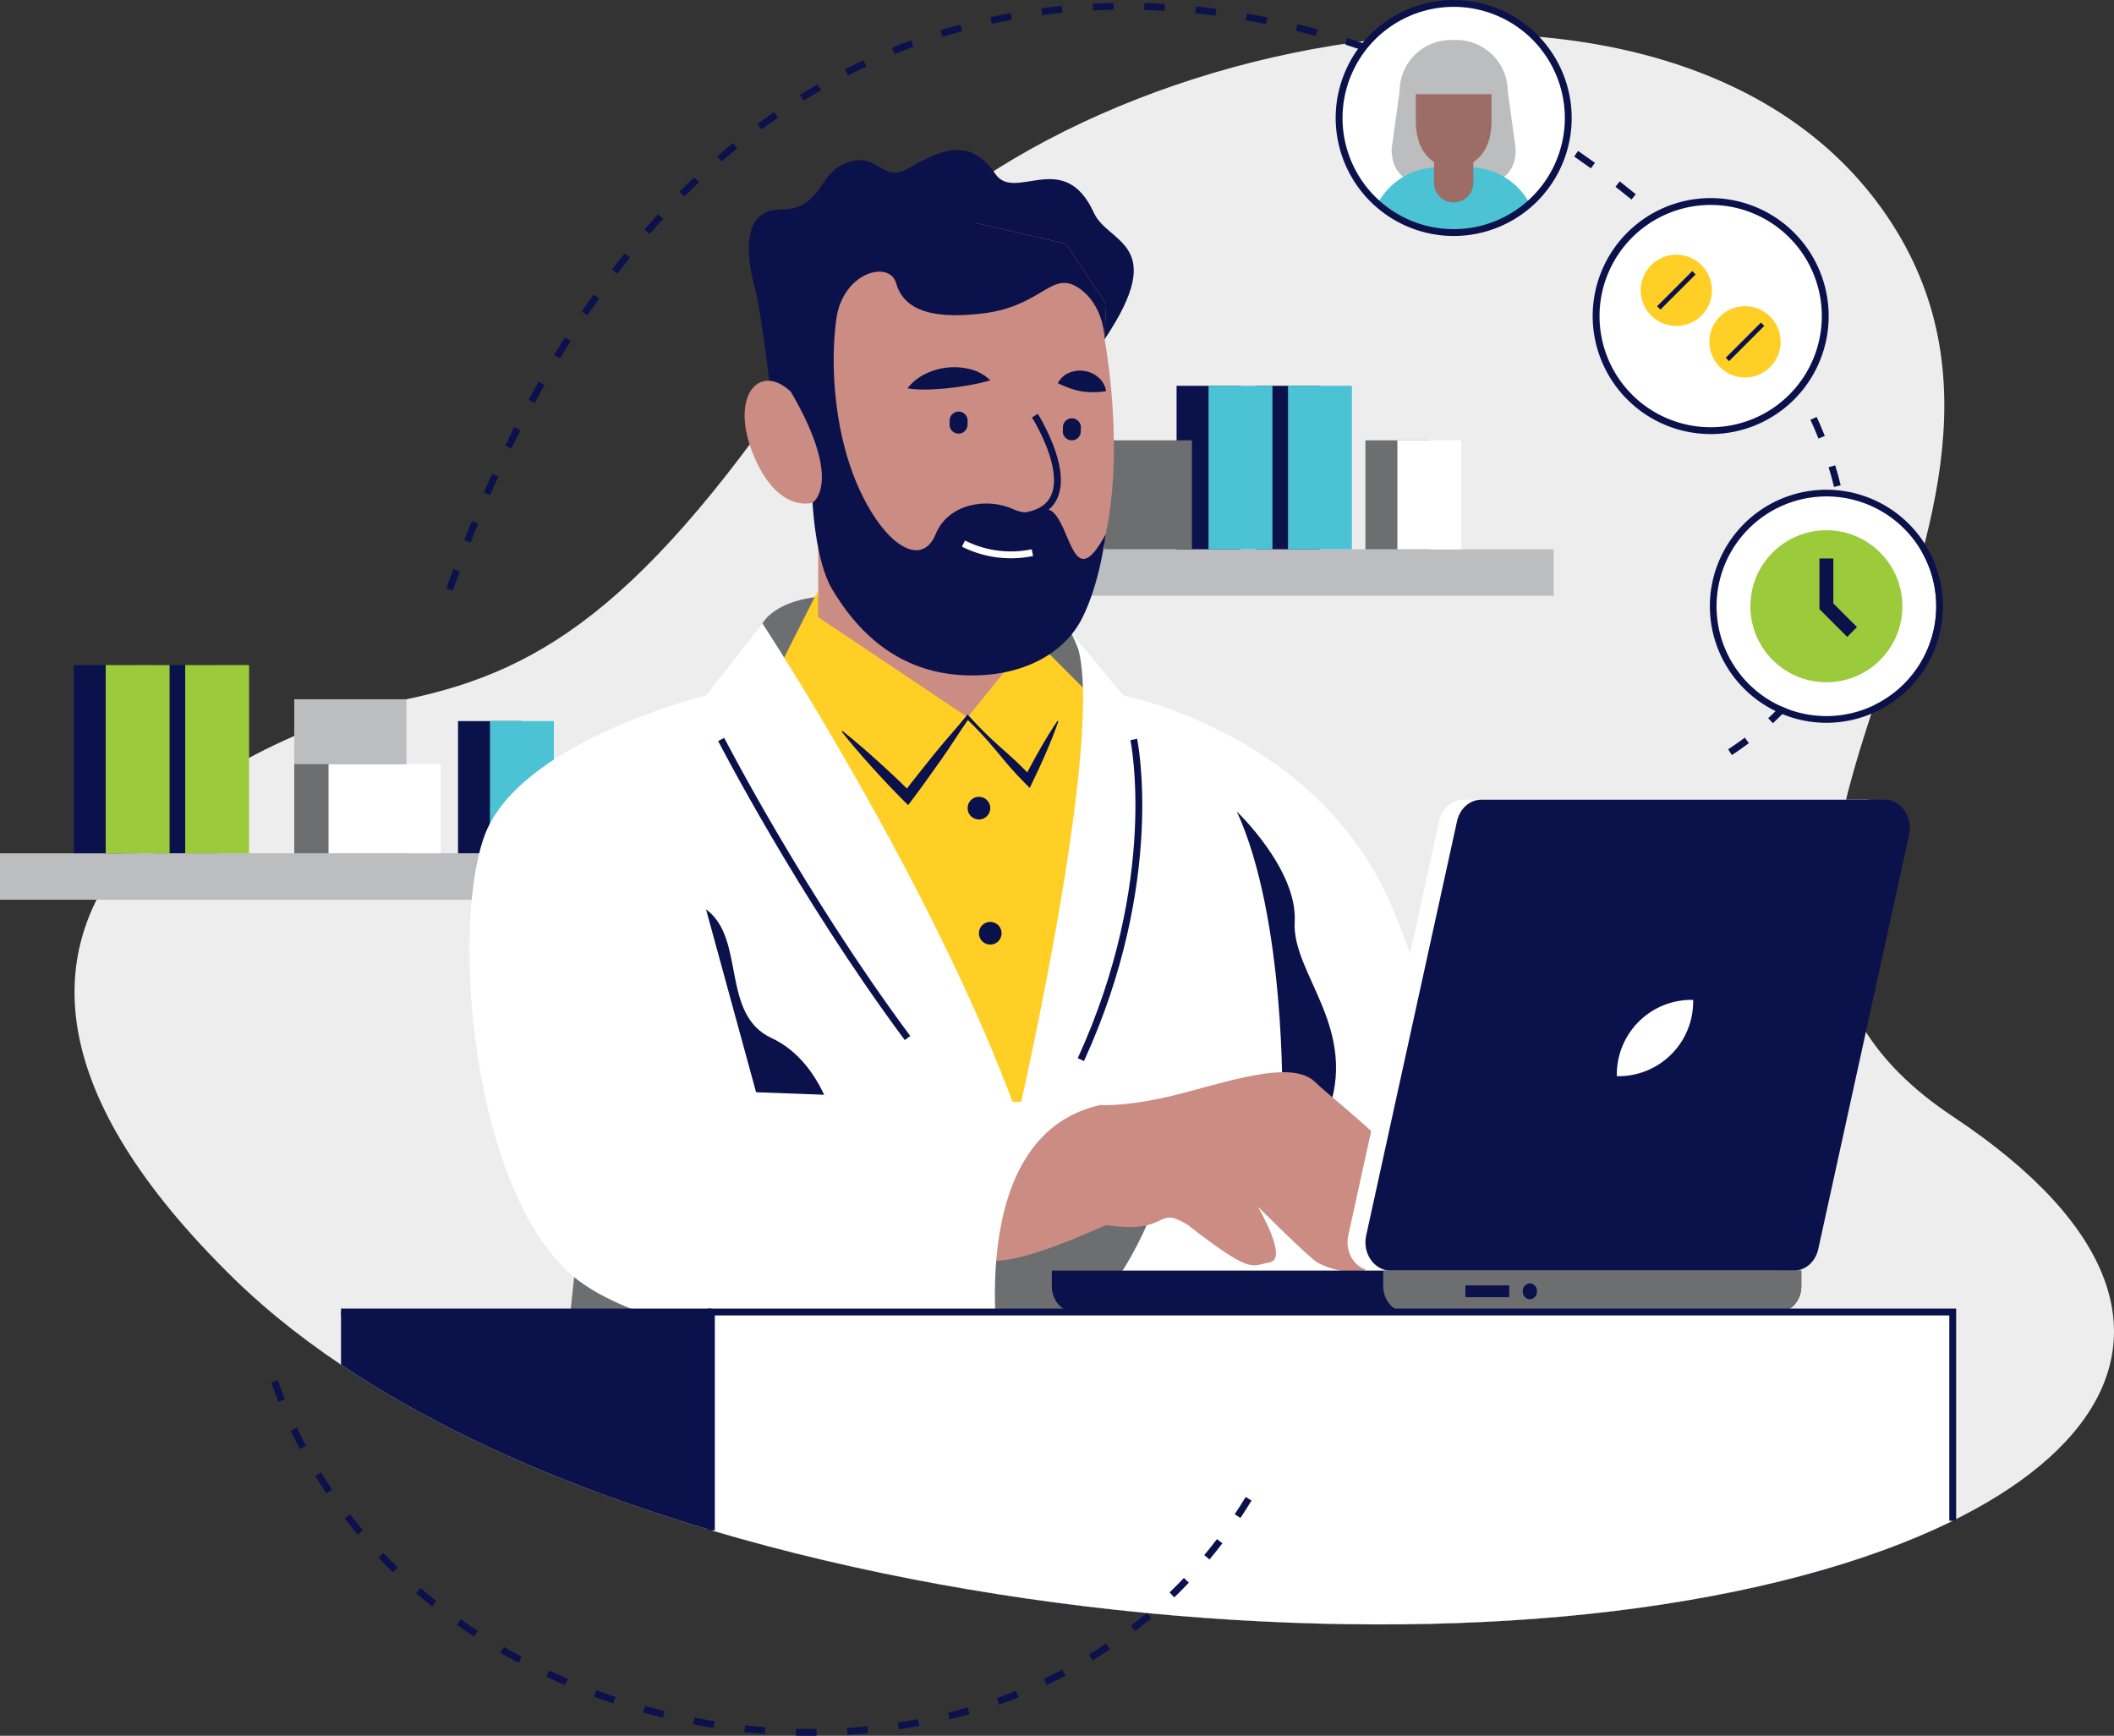 <svg id="f03a5fe4-5522-44f8-8d06-05bab9686cda" data-name="Layer 1" xmlns="http://www.w3.org/2000/svg" width="617.181" height="506.771" viewBox="0 0 617.181 506.771"><rect x="0" y="0" width="617.181" height="506.771" fill="#333333" stroke="none"/><g id="bba0975e-e8b3-4405-8e07-95d305b911e2" data-name="Layer 88"><path d="M121.377,211.003c40.992-8.562,72.413-29.086,125.487-110.956,53.075-81.871,246.28-124.177,308.195-27.938,59.101,91.863-78.967,196.496,17.752,260.681,96.719,64.185,34.964,128.236-99.272,144.465-127.321,15.394-318.455-15.074-402.437-97.009C-41.405,270.48,79.714,219.706,121.377,211.003Z" transform="translate(-2.712 -6.852)" fill="#ededed"/></g><g id="a5cbaec9-8886-494c-b84c-66cb80572859" data-name="Layer 87"><polygon points="169.802 352.273 163.171 414.698 348.659 408.798 350.77 329.767 229.112 347.869 202.449 309.362 169.802 352.273" fill="#6d6e70"/></g><g id="f24415a2-37c1-4a26-b764-2d410fc403c4" data-name="Layer 86"><path d="M227.749,122.314s-2.521-23.737-4.832-32.14-3.696-22.129,7.524-22.129c11.758,0,11.144-9.667,18.003-13,10.541-5.123,11.233,5.51,19.216,1.099s17.548-10.432,25.628,1.47c5.734,8.447,20.081-7.752,28.82,11.431,4.104,9.009,22,8.667,3.093,36.85l-90.521,27.552Z" transform="translate(-2.712 -6.852)" fill="#0b124b"/></g><g id="a272aaac-cd69-4f9a-9a79-bfb9d9901d79" data-name="Layer 85"><rect x="2.712" y="255.971" width="177.812" height="13.564" transform="translate(180.524 518.654) rotate(-180)" fill="#bbbdbf"/></g><g id="bda45995-a24b-4296-a55c-cea1c0956850" data-name="Layer 84"><rect x="88.619" y="211.003" width="32.758" height="44.967" transform="translate(207.284 460.122) rotate(-180)" fill="#bbbdbf"/></g><g id="f25f318e-f9e2-43a7-936e-32af3c2f8cee" data-name="Layer 83"><rect x="88.619" y="229.927" width="32.758" height="26.044" transform="translate(207.284 479.046) rotate(-180)" fill="#6d6e70"/></g><g id="ae11a9e1-75be-41ff-9256-371e46401699" data-name="Layer 82"><rect x="98.628" y="229.927" width="32.758" height="26.044" transform="translate(227.303 479.046) rotate(-180)" fill="#fff"/></g><g id="f6898c49-70f8-4420-ad1a-6f31862450d4" data-name="Layer 81"><rect x="47.448" y="201.008" width="18.654" height="54.962" transform="translate(110.839 450.127) rotate(-180)" fill="#0b124b"/></g><g id="abf03e1b-f637-4d86-b918-4752b33e5f2d" data-name="Layer 80"><rect x="56.775" y="201.008" width="18.654" height="54.962" transform="translate(129.493 450.127) rotate(-180)" fill="#9bca3b"/></g><g id="b0adc49d-1918-476e-bd90-5b501239cf98" data-name="Layer 79"><rect x="24.245" y="201.008" width="18.654" height="54.962" transform="translate(64.431 450.127) rotate(-180)" fill="#0b124b"/></g><g id="b9562de5-baa1-4261-a1ef-cb41e5eb522a" data-name="Layer 78"><rect x="33.572" y="201.008" width="18.654" height="54.962" transform="translate(83.085 450.127) rotate(-180)" fill="#9bca3b"/></g><g id="b337f496-4621-4e33-9921-b54de9d439a3" data-name="Layer 77"><rect x="136.43" y="217.374" width="18.654" height="38.597" transform="translate(288.801 466.493) rotate(-180)" fill="#0b124b"/></g><g id="bcc2be50-0a0f-40ef-9cc0-2271f9b7409b" data-name="Layer 76"><rect x="145.757" y="217.374" width="18.654" height="38.597" transform="translate(307.456 466.493) rotate(-180)" fill="#4bc3d4"/></g><g id="b2ab40c8-231f-40cd-b81f-fa597514e3c7" data-name="Layer 75"><path d="M330.65,209.879s57.13,10.945,78.554,61.956c21.424,51.011,29.586,124.466,29.586,124.466l-218.69-17.34-50.647-97.434,21.424-48.97,17.959-22.677,101.229,10.492Z" transform="translate(-2.712 -6.852)" fill="#fff"/></g><g id="b853c0b5-5b59-45a2-ab99-a3a9a16efa8e" data-name="Layer 74"><path d="M377.068,328.49s1.02-53.594-13.263-84.711c0,0,17.771,16.914,16.891,32.227-.88,15.312,19.353,31.401,9.236,56.784S377.068,328.49,377.068,328.49Z" transform="translate(-2.712 -6.852)" fill="#0b124b"/></g><g id="baca4682-cfc0-4309-a3f4-141b712c3813" data-name="Layer 73"><path d="M294.759,405.483s24.352-2.188,41.5-38.258c14.793-31.117-12.381-37.748-12.381-37.748l-56.217,12.345Z" transform="translate(-2.712 -6.852)" fill="#6d6e70"/></g><g id="fbee0cc3-29da-4c41-ac07-b2df91368db7" data-name="Layer 72"><path d="M323.878,329.477s8.81.671,25.134-3.745c16.323-4.416,31.627-9.007,37.748-2.886s38.768,29.755,32.647,41.658l-4.081,4.252s-2.041,7.141-11.732,6.631c-2.551,5.611-13.773,1.583-16.323.026-2.55-1.556-17.344-16.288-17.344-16.288s9.044,15.242,3.502,16.262-5.032,3.739-23.906-10.883c-9.687-6.104-4.918,2.89-23.884,0-6.213,2.721-23.246,10.398-32.073,10.385-8.827-.013-10.99-22.457-10.99-22.457l21.547-18.617Z" transform="translate(-2.712 -6.852)" fill="#cb8c83"/></g><g id="bde795e8-a903-4a91-8d18-d36b71397fd2" data-name="Layer 71"><rect x="291.818" y="167.227" width="164.468" height="13.564" transform="translate(745.392 341.167) rotate(-180)" fill="#bbbdbf"/></g><g id="acb23f51-5819-4c6a-a300-d66819641aec" data-name="Layer 70"><rect x="369.421" y="119.485" width="18.654" height="47.743" transform="translate(754.785 279.86) rotate(-180)" fill="#0b124b"/></g><g id="bcd50cbc-dc95-4525-9b15-4cf367af8599" data-name="Layer 69"><rect x="378.748" y="119.485" width="18.654" height="47.743" transform="translate(773.439 279.86) rotate(-180)" fill="#4bc3d4"/></g><g id="e46df7ef-c2d8-41cf-9f8f-58ae34d85b08" data-name="Layer 68"><rect x="401.352" y="135.404" width="18.654" height="31.823" transform="translate(818.645 295.78) rotate(-180)" fill="#6d6e70"/></g><g id="b642708d-b422-4a6b-bf1f-3a02705e3392" data-name="Layer 67"><rect x="410.679" y="135.404" width="18.654" height="31.823" transform="translate(837.299 295.78) rotate(-180)" fill="#fff"/></g><g id="f18ef472-606e-44bf-b3ad-e92cf1c7ed5e" data-name="Layer 66"><rect x="346.218" y="119.485" width="18.654" height="47.743" transform="translate(708.377 279.86) rotate(-180)" fill="#0b124b"/></g><g id="b8643050-129b-4857-b701-132c63e09b28" data-name="Layer 65"><rect x="355.545" y="119.485" width="18.654" height="47.743" transform="translate(727.031 279.86) rotate(-180)" fill="#4bc3d4"/></g><g id="b6ecff6e-d922-4a5f-9bc1-c86cb76a9f98" data-name="Layer 64"><path d="M225.325,188.895s3.684-7.962,21.515-8.103c3.611,5.142,0,30.212,0,30.212l-23.389-3.747Z" transform="translate(-2.712 -6.852)" fill="#6d6e70"/></g><g id="ec5ea8c5-88e7-410d-b949-7e04fd09f3a6" data-name="Layer 63"><polygon points="238.874 159.934 238.874 191.411 285.192 222.513 300.237 212.396 304.231 188.788 282.497 175.298 238.874 159.934" fill="#cb8c83"/></g><g id="fad81ffe-ace9-4497-b2b3-f5d77f5c9208" data-name="Layer 62"><rect x="325.005" y="135.404" width="25.687" height="31.823" transform="translate(672.985 295.78) rotate(-180)" fill="#6d6e70"/></g><g id="b8d99bb8-70ea-4c56-ac0a-cd2a96de89a6" data-name="Layer 61"><polygon points="312.923 185.131 302.055 177.921 289.106 194.409 308.043 204.152 321.166 204.152 312.923 185.131" fill="#6d6e70"/></g><g id="a1c07cf7-210e-46a8-9c21-eb6766ac0c69" data-name="Layer 60"><polygon points="297.184 191.224 282.497 209.398 238.874 180.169 238.874 172.3 225.236 199.28 297.184 325.938 320.042 278.348 318.431 203.028 304.231 188.788 297.184 191.224" fill="#ffcf25"/></g><g id="b46326fc-53d7-42ab-81d3-150c74ef018c" data-name="Layer 59"><path d="M325.202,105.895s14.721,77.546-24.351,89.31-60.918-41.592-60.918-41.592-10.083,3.361-17.225-13.864c-7.142-17.225,1.681-27.308,10.923-18.485-.84-7.562,1.681-31.089,1.681-31.089l22.267-11.764,30.669-6.302,25.628,5.882,11.764,17.645Z" transform="translate(-2.712 -6.852)" fill="#cb8c83"/></g><g id="f7457100-e25b-4a3b-bf78-c9c5c60edf58" data-name="Layer 58"><path d="M325.202,105.895s.016-10.05-7.756-15.091-10.503,5.428-27.728,7.545c-17.225,2.117-23.527-2.278-25.418-8.903-1.891-6.625-15.545-3.264-17.435,10.6-1.891,13.864-.56,34.893,7.502,51.269,7.799,15.841,17.706,20.783,21.487,11.54,3.781-9.243,15.335-10.713,22.687-7.352s9.243-3.571,13.234,2.941,5.396,19.896,13.726,4.381c-.019.087-1.543,13.894-6.794,24.397-5.252,10.503-17.564,17.225-33.569,16.805-16.005-.42-29.468-8.255-39.551-25.27-4.84-8.167-5.653-25.145-5.653-25.145s9.243-5.672-6.302-32.35l-5.683-20.551,9.494-25,50.805-3.603,25.628,5.882,11.764,17.645Z" transform="translate(-2.712 -6.852)" fill="#0b124b"/></g><g id="fde88d41-7fe2-49ba-b035-595796ceae23" data-name="Layer 57"><path d="M304.122,168.195a30.793,30.793,0,0,1-20.121-2.64" transform="translate(-2.712 -6.852)" fill="none" stroke="#fff" stroke-miterlimit="10" stroke-width="2"/></g><g id="ebb0abbb-4871-4e88-873a-0cb9549da8dc" data-name="Layer 56"><path d="M291.818,117.903c-2.294.64-4.255,1.065-6.209,1.417-1.941.343-3.818.609-5.712.812-1.888.247-3.803.33-5.791.428-1.008-.012-2.011.061-3.083-.014a21.157,21.157,0,0,1-3.361-.333A14.448,14.448,0,0,1,272.921,115.993a19.038,19.038,0,0,1,6.328-1.826,18.837,18.837,0,0,1,6.608.458A12.324,12.324,0,0,1,291.818,117.903Z" transform="translate(-2.712 -6.852)" fill="#0b124b"/></g><g id="f258391f-77d0-4b24-92cc-7efc9254f8f6" data-name="Layer 55"><path d="M311.564,118.729a6.265,6.265,0,0,1,3.437-3.104,8.068,8.068,0,0,1,4.38-.452,7.986,7.986,0,0,1,3.998,1.861,6.561,6.561,0,0,1,2.259,4.02,24.654,24.654,0,0,1-4.151.302,20.472,20.472,0,0,1-3.094-.266,21.297,21.297,0,0,1-3.02-.778A34.578,34.578,0,0,1,311.564,118.729Z" transform="translate(-2.712 -6.852)" fill="#0b124b"/></g><g id="a76f8e27-5ed7-4c8b-b5d6-ceff287cb231" data-name="Layer 54"><path d="M304.842,128.196s16.6,26.183-2.893,29.276" transform="translate(-2.712 -6.852)" fill="none" stroke="#0b124b" stroke-miterlimit="10" stroke-width="2"/></g><g id="f5efce00-303e-4402-b9a9-4e8e89f50bdf" data-name="Layer 53"><path d="M245.668,332.79s-4.082-16.575-17.72-22.884c-14.935-6.909-7.438-29.122-19.111-37.56,0,0-10.373,61.637,6.191,66.475C231.593,343.658,245.668,332.79,245.668,332.79Z" transform="translate(-2.712 -6.852)" fill="#0b124b"/></g><g id="a46c9be0-2e6f-4db9-a217-9cb4760a8101" data-name="Layer 52"><path d="M315.566,135.403h0a2.621,2.621,0,0,1-2.564-2.676l.025-1.18a2.621,2.621,0,0,1,2.677-2.564h0a2.621,2.621,0,0,1,2.564,2.677l-.025,1.18A2.621,2.621,0,0,1,315.566,135.403Z" transform="translate(-2.712 -6.852)" fill="#0b124b"/></g><g id="ae51004a-3878-4af2-8f0c-f2dab6f61a81" data-name="Layer 51"><path d="M282.506,133.447h0a2.621,2.621,0,0,1-2.564-2.677l.025-1.18a2.621,2.621,0,0,1,2.677-2.564h0a2.621,2.621,0,0,1,2.564,2.677l-.025,1.18A2.621,2.621,0,0,1,282.506,133.447Z" transform="translate(-2.712 -6.852)" fill="#0b124b"/></g><g id="b1db4af0-037c-4dc3-8815-2e8911f336a1" data-name="Layer 50"><path d="M311.698,217.441c-1.041,3.07-2.259,6.052-3.532,9.006-.626,1.482-1.297,2.942-1.963,4.405-.655,1.468-1.376,2.903-2.06,4.356l-.796,1.69-1.357-1.359c-1.503-1.506-2.951-3.066-4.362-4.662-1.395-1.61-2.754-3.255-4.117-4.897-1.368-1.637-2.755-3.255-4.21-4.808q-2.174-2.337-4.472-4.555l.803-.049c-2.805,3.963-5.336,8.132-8.153,12.086l-4.226,5.93c-1.415,1.972-2.842,3.934-4.312,5.865l-1.106,1.453-1.307-1.286c-1.606-1.579-3.133-3.236-4.704-4.85-1.531-1.653-3.08-3.289-4.581-4.972q-2.274-2.503-4.475-5.078-2.206-2.571-4.315-5.238l.212-.212q2.667,2.109,5.237,4.317,2.572,2.205,5.076,4.478c1.683,1.502,3.317,3.052,4.97,4.583,1.613,1.571,3.269,3.1,4.848,4.706l-2.413.167c1.455-1.942,2.952-3.852,4.462-5.752l4.547-5.687c3.033-3.79,6.351-7.366,9.395-11.147l.401-.498.403.449q2.133,2.377,4.398,4.626c1.502,1.508,3.071,2.95,4.66,4.374,1.594,1.418,3.191,2.834,4.753,4.283,1.546,1.465,3.055,2.965,4.508,4.52l-2.153.331c.751-1.42,1.466-2.858,2.247-4.263.77-1.41,1.535-2.823,2.344-4.214,1.599-2.792,3.253-5.556,5.083-8.231Z" transform="translate(-2.712 -6.852)" fill="#0b124b"/></g><g id="b0d0242c-ecb3-44f8-b4ab-96416c48ed03" data-name="Layer 49"><path d="M225.325,188.895s50.213,76.444,74.571,143.895L236.192,274.707l9.743-25.481-25.835-6.625-11.263-32.721Z" transform="translate(-2.712 -6.852)" fill="#fff"/></g><g id="ab9a2c7a-e201-4b20-ba9e-46a4ea287008" data-name="Layer 48"><path d="M299.896,332.79s28.482-123.105,15.74-140.807c8.617,9.653,32.6,39.631,32.6,39.631l-11.617,14.525,16.863,16.248Z" transform="translate(-2.712 -6.852)" fill="#fff"/></g><g id="bf5ae7f2-317a-41aa-8042-e969ae4bce76" data-name="Layer 47"><path d="M208.837,209.879s-55.197,13.495-64.889,41.551c-9.692,28.056-3.061,102.538,25.505,127.53s125.305,26.522,125.305,26.522-11.828-66.824,29.119-76.006c-.372,0-100.427-3.745-100.427-3.745l-14.614-53.387" transform="translate(-2.712 -6.852)" fill="#fff"/></g><g id="a4c83d4e-2048-467c-b665-f27f4d35305c" data-name="Layer 46"><path d="M521.22,377.807H403.444c-4.755,0-8.248-5.043-7.104-10.259l26.517-120.943c.809-3.69,3.74-6.283,7.105-6.283h117.775c4.755,0,8.248,5.044,7.104,10.26l-26.518,120.943C527.515,375.216,524.584,377.807,521.22,377.807Z" transform="translate(-2.712 -6.852)" fill="#fff"/></g><g id="b8dac2be-7fc0-47d7-bd5e-9fc53df4ed47" data-name="Layer 45"><path d="M526.45,377.807h-117.776c-4.755,0-8.248-5.043-7.104-10.259l26.517-120.943c.809-3.69,3.74-6.283,7.105-6.283h117.775c4.755,0,8.248,5.044,7.104,10.26l-26.518,120.943C532.745,375.216,529.814,377.807,526.45,377.807Z" transform="translate(-2.712 -6.852)" fill="#0b124b"/></g><g id="e795f0ff-6caf-44ed-8308-53a91df61e2a" data-name="Layer 44"><path d="M309.789,377.806v4.567c0,4.155,2.981,7.523,6.658,7.523h205.492c3.677,0,6.658-3.368,6.658-7.523v-4.567Z" transform="translate(-2.712 -6.852)" fill="#0b124b"/></g><g id="b7d70e7c-9c10-491a-9f49-706c38da8600" data-name="Layer 43"><path d="M406.546,377.806v4.567c0,4.155,2.981,7.523,6.658,7.523h108.728c3.68,0,6.663-3.371,6.663-7.529v-4.561Z" transform="translate(-2.712 -6.852)" fill="#6d6e70"/></g><g id="ae3c86be-b30b-40b2-8d67-f51935b04662" data-name="Layer 42"><rect x="427.826" y="375.273" width="12.79" height="3.452" fill="#0b124b"/></g><g id="baef9231-6fff-4253-a88e-08ebd36a41df" data-name="Layer 41"><path d="M449.349,386.188h0a2.215,2.215,0,0,1-2.068-2.337h0a2.215,2.215,0,0,1,2.068-2.337h0a2.215,2.215,0,0,1,2.068,2.337h0A2.215,2.215,0,0,1,449.349,386.188Z" transform="translate(-2.712 -6.852)" fill="#0b124b"/></g><g id="f78503ef-a8eb-4582-8f35-f0d6de305266" data-name="Layer 40"><path d="M490.645,314.664a21.761,21.761,0,0,1-15.894,6.376,21.787,21.787,0,0,1,22.27-22.27A21.759,21.759,0,0,1,490.645,314.664Z" transform="translate(-2.712 -6.852)" fill="#fff"/></g><g id="f31c36a1-adc1-4429-b57a-5f2bb41503e7" data-name="Layer 39"><path d="M572.811,450.848c-24.936,12.276-58.809,21.515-99.272,26.407-113.399,13.71-277.419-8.959-371.267-71.97v-15.389h470.54Z" transform="translate(-2.712 -6.852)" fill="#0b124b"/></g><g id="ae2efd3f-c663-4134-b505-0e70d52c18d3" data-name="Layer 38"><path d="M210.409,389.896h362.403v60.952c-24.936,12.276-58.809,21.515-99.272,26.407-76.981,9.308-177.282,1.842-263.13-23.62Z" transform="translate(-2.712 -6.852)" fill="#fff"/></g><g id="ef56e368-8484-4d32-9b6e-1d8034511df1" data-name="Layer 37"><path d="M285.209,242.787a3.305,3.305,0,1,0,3.305-3.304A3.305,3.305,0,0,0,285.209,242.787Z" transform="translate(-2.712 -6.852)" fill="#0b124b"/></g><g id="a6337d40-9888-465a-af20-3599dbc9a36e" data-name="Layer 36"><path d="M288.513,279.31a3.305,3.305,0,1,0,3.305-3.304A3.305,3.305,0,0,0,288.513,279.31Z" transform="translate(-2.712 -6.852)" fill="#0b124b"/></g><g id="b2ef0281-c9f9-4b49-8ef6-3787b36d6d1f" data-name="Layer 35"><path d="M213.262,222.735s23.316,45.328,54.398,87.17" transform="translate(-2.712 -6.852)" fill="none" stroke="#0b124b" stroke-miterlimit="10" stroke-width="2"/></g><g id="efd53680-072b-413a-81e4-772ec1656470" data-name="Layer 34"><path d="M333.715,222.735s8.566,40.98-15.446,93.479" transform="translate(-2.712 -6.852)" fill="none" stroke="#0b124b" stroke-miterlimit="10" stroke-width="2"/></g><g id="af600d4a-9e25-459b-95fe-633fb0cd559d" data-name="Layer 33"><path d="M237.085,345.7h22.947a3.525,3.525,0,0,1,3.525,3.525v40.671a0,0,0,0,1,0,0h-29.997a0,0,0,0,1,0,0v-40.671a3.525,3.525,0,0,1,3.525-3.525Z" transform="translate(494.404 728.744) rotate(-180)" fill="none"/></g><g id="ed2e726d-09ae-43dd-b32f-4c2c7e5b0f62" data-name="Layer 32"><rect x="233.559" y="338.389" width="29.997" height="6.766" transform="translate(494.404 676.693) rotate(-180)" fill="none"/></g><g id="fa287fa3-4d1d-4b28-8f65-6993286cf12f" data-name="Layer 31"><rect x="230.932" y="342.668" width="35.252" height="5.832" transform="translate(494.404 684.317) rotate(-180)" fill="none"/></g><g id="fe90ffa1-3c48-4cdd-8633-7fa77880aa28" data-name="Layer 30"><path d="M236.882,354.142h15.912a0,0,0,0,1,0,0v27.107a0,0,0,0,1,0,0h-15.912a3.323,3.323,0,0,1-3.323-3.323v-20.462A3.323,3.323,0,0,1,236.882,354.142Z" transform="translate(483.642 728.539) rotate(-180)" fill="none"/></g><g id="a8c7203f-8ed3-4d6c-b094-462dbbc9a59d" data-name="Layer 29"><path d="M258.934,347.29h1.911a0,0,0,0,1,0,0v27.107a0,0,0,0,1,0,0h-1.911a3.323,3.323,0,0,1-3.323-3.323v-20.462A3.323,3.323,0,0,1,258.934,347.29Z" fill="none"/></g><g id="b0211a12-a4bb-4d07-b65f-6636dc99f46d" data-name="Layer 28"><rect x="230.847" y="354.174" width="13.37" height="4.546" fill="none"/></g><g id="fe19eded-27f1-4ca1-a59b-3d5fd70bd646" data-name="Layer 27"><rect x="230.847" y="361.135" width="13.37" height="2.22" fill="none"/></g><g id="b16cb1ce-7488-4b9a-bbc5-45df3211140c" data-name="Layer 26"><rect x="234.721" y="365.771" width="9.496" height="2.221" fill="none"/></g><g id="b6113ff7-e890-4d2b-876a-8cf1685450f5" data-name="Layer 25"><rect x="139.717" y="367.232" width="74.772" height="22.664" transform="translate(351.495 750.277) rotate(-180)" fill="none"/></g><g id="b2fbcac2-ae70-49af-9e3f-7ea6a40fe92b" data-name="Layer 24"><rect x="159.719" y="367.232" width="63.732" height="22.664" transform="translate(380.459 750.277) rotate(-180)" fill="none"/></g><g id="eb811457-3609-4ca5-96c4-8eadc78f30da" data-name="Layer 23"><circle cx="207.697" cy="371.713" r="6.46" fill="none"/></g><g id="bd281fce-ad96-428d-84aa-b92fb233c421" data-name="Layer 22"><rect x="167.266" y="367.984" width="28.357" height="3" fill="none"/></g><g id="b8351db2-48dc-47b7-86e9-c55fd9b7074b" data-name="Layer 21"><rect x="173.939" y="373.394" width="15.011" height="3" fill="none"/></g><g id="a762958a-a48e-45b1-b46b-3780d29a4e65" data-name="Layer 20"><polyline points="207.697 446.783 207.697 383.044 570.099 383.044 570.099 443.996" fill="none" stroke="#0b124b" stroke-miterlimit="10" stroke-width="2"/></g><g id="aed676b9-612b-41eb-9e90-6c12890370cf" data-name="Layer 19"><line x1="207.697" y1="383.044" x2="99.56" y2="383.044" fill="none" stroke="#0b124b" stroke-miterlimit="10" stroke-width="2"/></g><g id="b398f4ff-b902-4482-a6ec-eb712432344d" data-name="Layer 18"><path d="M133.969,178.971c128.44-365.802,536.703-42.725,366.857,51.692" transform="translate(-2.712 -6.852)" fill="none" stroke="#0b124b" stroke-miterlimit="10" stroke-width="2" stroke-dasharray="6 9"/><path d="M367.243,444.421c-68.044,111.956-252,77.143-286.022-39.56" transform="translate(-2.712 -6.852)" fill="none" stroke="#0b124b" stroke-miterlimit="10" stroke-width="2" stroke-dasharray="6 9"/></g><g id="a5b62fc2-2871-4ef4-a9cb-115cebe5743d" data-name="Layer 17"><circle cx="427.111" cy="41.301" r="33.449" transform="translate(250.154 426.582) rotate(-71.565)" fill="#fff"/></g><g id="af81fa49-a9b1-4225-8ae7-2882e2445e17" data-name="Layer 16"><path d="M427.111,61.483c-9.987,0-18.112-1.172-18.112-11.16l2.318-16.766a15.054,15.054,0,0,1,15.036-15.037h1.516a15.054,15.054,0,0,1,15.037,15.037l2.317,16.766C445.224,60.311,437.099,61.483,427.111,61.483Z" transform="translate(-2.712 -6.852)" fill="#bbbdbf"/></g><g id="fd545d93-0977-4eb5-b5e6-4306a3f45079" data-name="Layer 15"><path d="M422.574,55.713h9.075a20.011,20.011,0,0,1,17.648,10.572,33.305,33.305,0,0,1-44.371,0A20.011,20.011,0,0,1,422.574,55.713Z" transform="translate(-2.712 -6.852)" fill="#4bc3d4"/></g><g id="efc39514-ab0d-4364-984e-137a1f6a9221" data-name="Layer 14"><path d="M427.111,65.953h0a5.737,5.737,0,0,1-5.737-5.737v-9.132a5.737,5.737,0,0,1,5.737-5.737h0a5.737,5.737,0,0,1,5.737,5.737v9.132A5.737,5.737,0,0,1,427.111,65.953Z" transform="translate(-2.712 -6.852)" fill="#9c6c65"/></g><g id="bf283447-d655-4a8d-9a98-7c315816730e" data-name="Layer 13"><path d="M416.061,34.361v8.007c0,7.37,3.68,13.345,11.05,13.345,7.371,0,11.05-5.975,11.05-13.345V34.361Z" transform="translate(-2.712 -6.852)" fill="#9c6c65"/></g><g id="e5ede3b7-bcdc-4f07-b834-5704b3b6e786" data-name="Layer 12"><path d="M392.663,41.3a34.449,34.449,0,1,1,34.449,34.449A34.488,34.488,0,0,1,392.663,41.3Zm2,0a32.449,32.449,0,1,0,32.449-32.449A32.486,32.486,0,0,0,394.663,41.3Z" transform="translate(-2.712 -6.852)" fill="#0b124b"/></g><g id="e1c7446e-1f03-4185-8107-21b9680e163c" data-name="Layer 11"><circle cx="502.142" cy="99.132" r="33.449" transform="translate(246.594 537.306) rotate(-71.565)" fill="#fff"/></g><g id="bd19b145-61f0-43af-bffd-2615255bfa5c" data-name="Layer 10"><path d="M467.693,99.132a34.449,34.449,0,1,1,34.449,34.449A34.488,34.488,0,0,1,467.693,99.132Zm2,0A32.449,32.449,0,1,0,502.142,66.683,32.486,32.486,0,0,0,469.693,99.132Z" transform="translate(-2.712 -6.852)" fill="#0b124b"/></g><g id="b357a656-be0f-420e-af77-ddd5db232345" data-name="Layer 9"><circle cx="509.452" cy="99.797" r="10.404" fill="#ffcf25"/></g><g id="f65ebf4d-6b9d-4f51-a4dc-830315e394ba" data-name="Layer 8"><line x1="504.318" y1="104.931" x2="514.587" y2="94.662" fill="#fff"/><rect x="504.903" y="105.958" width="14.523" height="1.381" transform="translate(71.888 386.543) rotate(-45)" fill="#0b124b"/></g><g id="b74518b2-b395-4d8e-bf89-45116b973dc1" data-name="Layer 7"><circle cx="489.408" cy="84.764" r="10.404" fill="#ffcf25"/></g><g id="ad96369e-2b18-4436-b4a1-6aafe82e95a2" data-name="Layer 6"><line x1="484.274" y1="89.898" x2="494.543" y2="79.629" fill="#fff"/><rect x="484.859" y="90.925" width="14.523" height="1.381" transform="translate(76.647 367.967) rotate(-45)" fill="#0b124b"/></g><g id="f124f199-004d-482c-b898-36a255a79c57" data-name="Layer 5"><path d="M535.924,151.783A32.067,32.067,0,1,1,503.859,183.85,32.104,32.104,0,0,1,535.924,151.783Z" transform="translate(-2.712 -6.852)" fill="#fff"/></g><g id="e19d8221-1918-42ad-948d-c690781db746" data-name="Layer 4"><path d="M501.904,183.85a34.022,34.022,0,1,1,34.021,34.022A34.06,34.06,0,0,1,501.904,183.85Zm1.955,0a32.067,32.067,0,1,0,32.066-32.067A32.102,32.102,0,0,0,503.859,183.85Z" transform="translate(-2.712 -6.852)" fill="#0b124b"/></g><g id="ebef91c9-b3d9-46c3-9d8e-7906e77b5cc5" data-name="Layer 3"><circle cx="535.925" cy="183.85" r="22.189" transform="translate(24.255 425.953) rotate(-45)" fill="#9bca3b"/></g><g id="f1f039c8-2a23-4f4f-99fa-a1a1c3fd0c01" data-name="Layer 2"><polygon points="539.288 185.939 542.153 183.073 535.239 176.159 535.239 163.049 531.186 163.049 531.186 177.838 539.288 185.939" fill="#0b124b"/></g></svg>